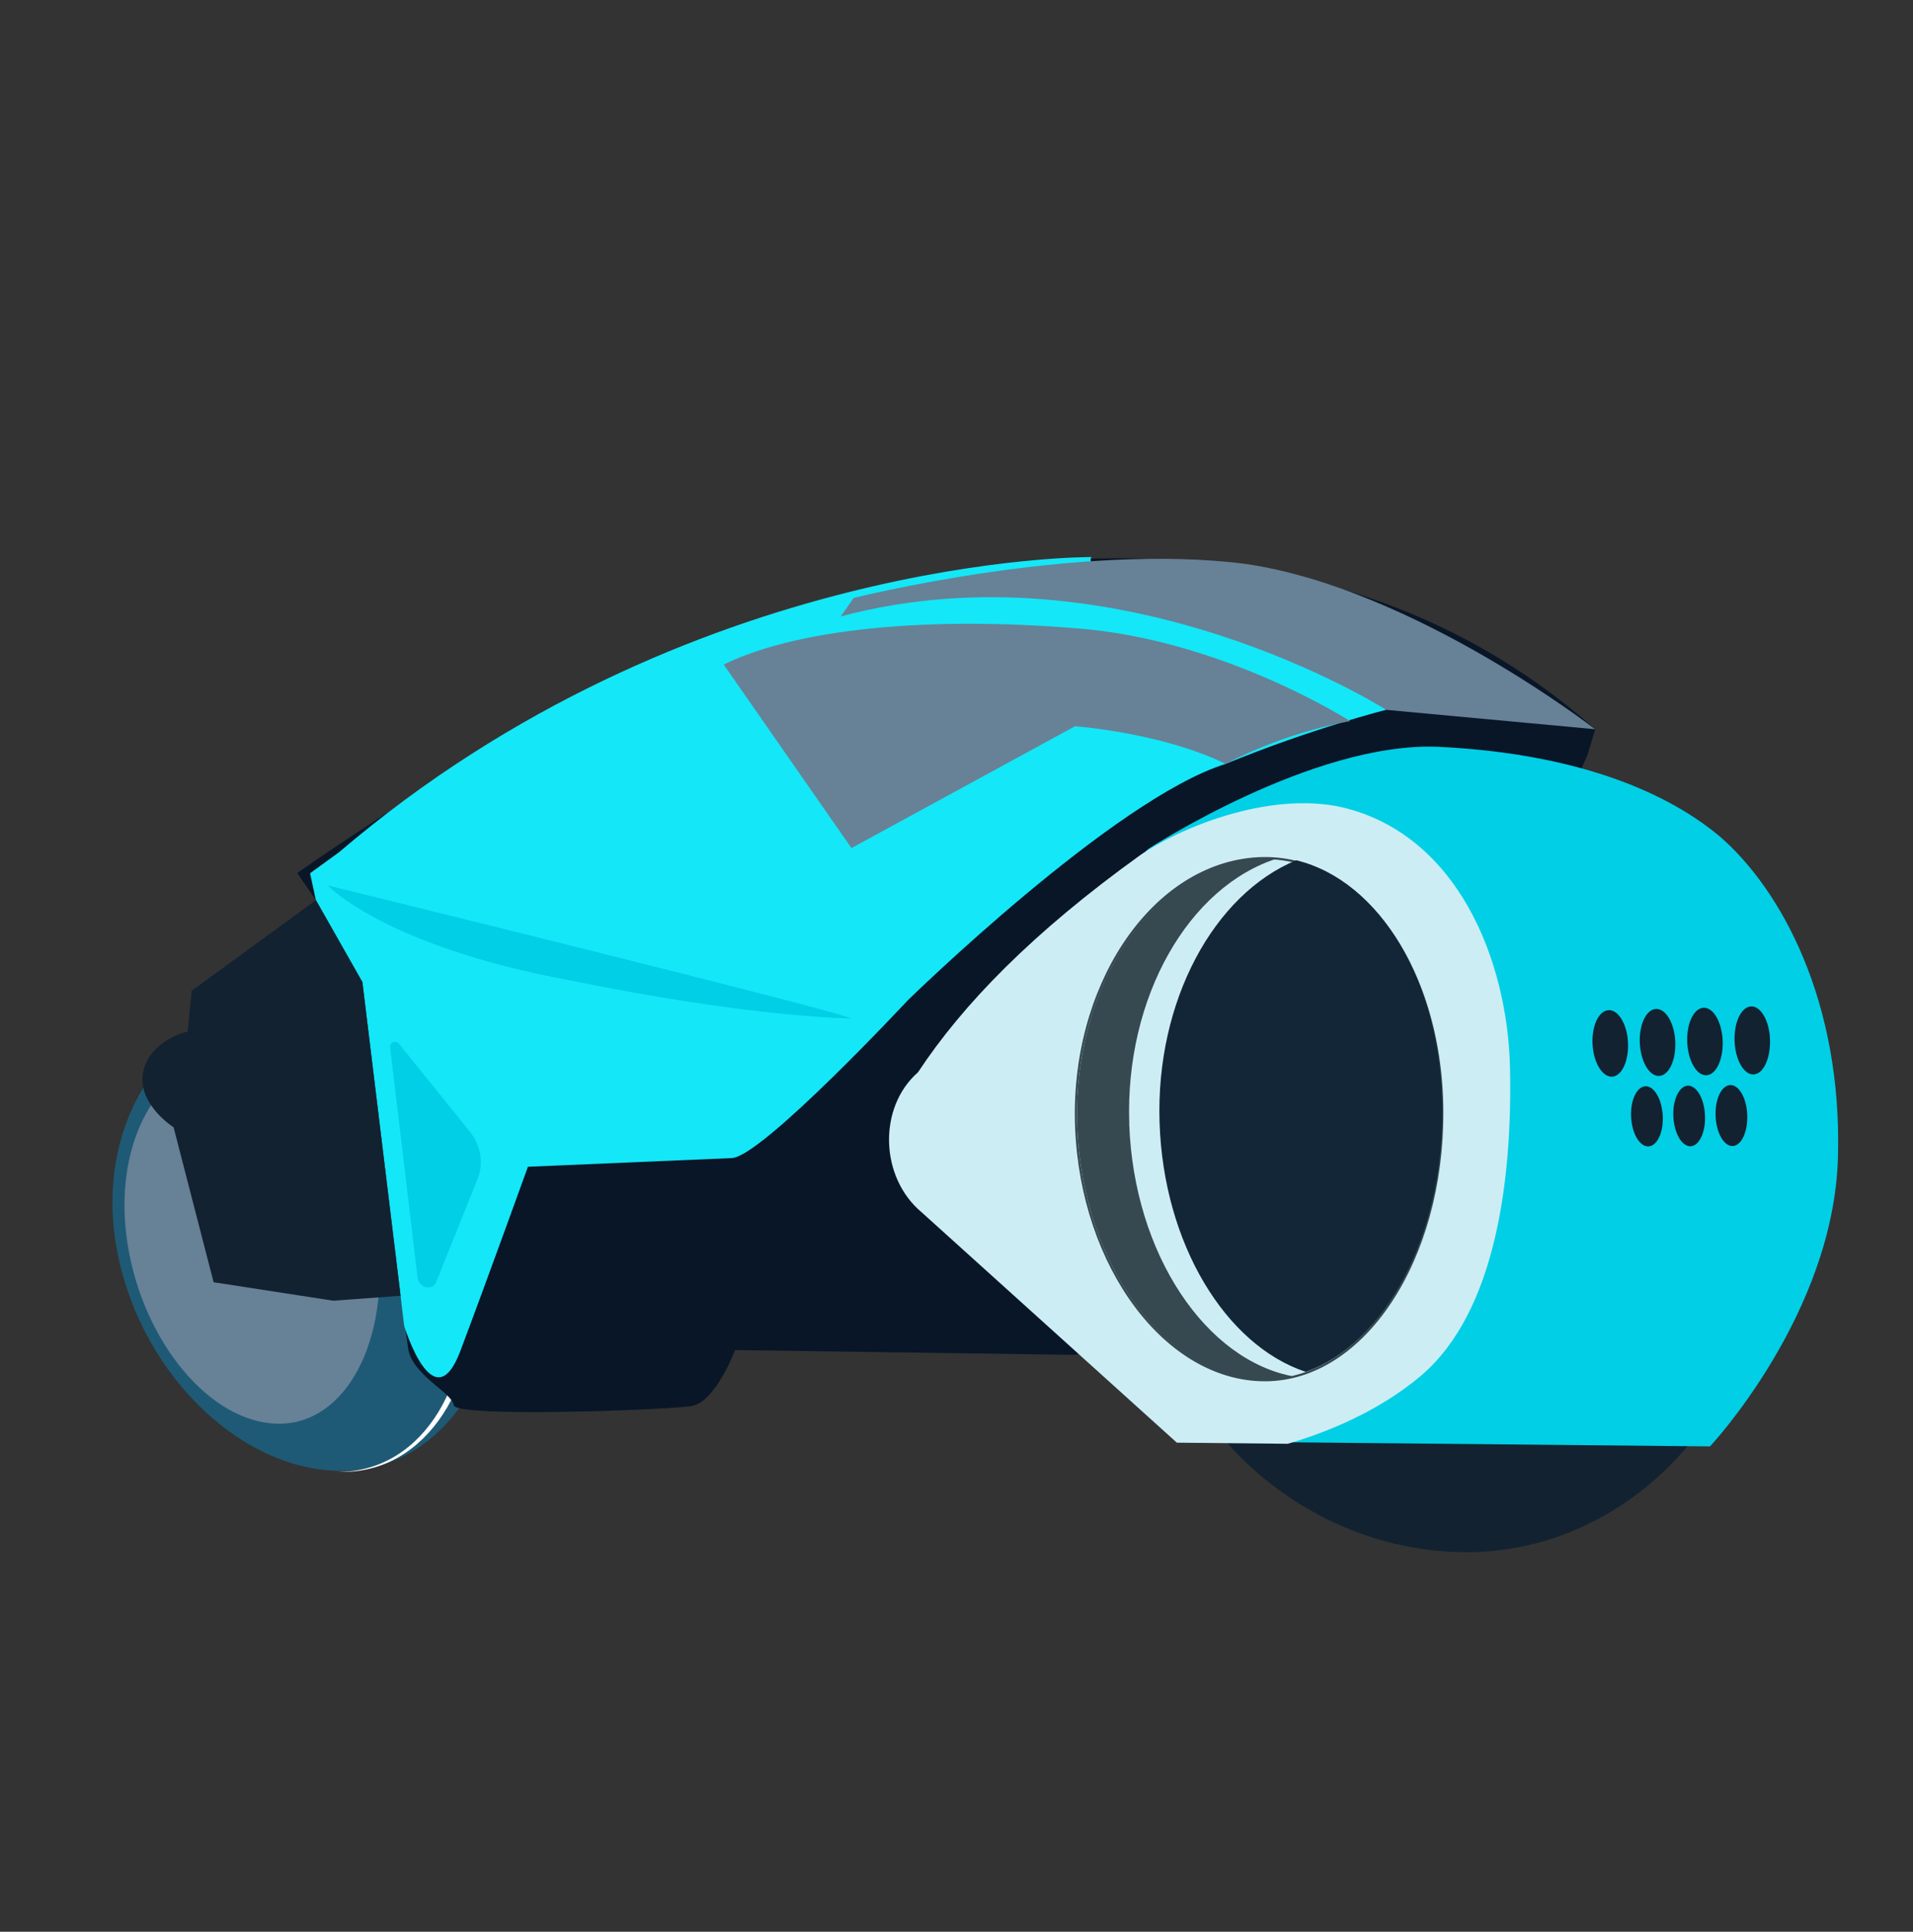 <?xml version="1.0" encoding="UTF-8"?>
<svg id="Capa_1" data-name="Capa 1" xmlns="http://www.w3.org/2000/svg" viewBox="0 0 255.86 258.28">
  <rect x="0" y="0" width="255.86" height="258.28" fill="#333333" stroke="none"/>
  <defs>
    <style>
      .cls-1 {
        fill: #00cfe6;
      }

      .cls-2 {
        fill: #fff;
      }

      .cls-3 {
        fill: #678197;
      }

      .cls-4 {
        fill: #cdedf5;
      }

      .cls-5 {
        fill: #132638;
      }

      .cls-6 {
        fill: #122231;
      }

      .cls-7 {
        fill: #14e7f7;
      }

      .cls-8 {
        fill: #1e5a75;
      }

      .cls-9 {
        fill: #081628;
      }

      .cls-10 {
        fill: #364850;
      }

      .cls-11 {
        fill: none;
        stroke: #364850;
        stroke-miterlimit: 10;
        stroke-width: .29px;
      }
    </style>
  </defs>
  <g>
    <path class="cls-8" d="M66.81,164.69c1.93,17.9-7.69,32.21-21.49,31.97-13.8-.24-27.15-13.86-29.83-30.41s6.95-30.86,21.49-31.97c14.54-1.11,27.9,12.51,29.83,30.41Z"/>
    <path class="cls-3" d="M50.49,165.37c1.72,13.87-4.21,25.06-13.25,24.99s-18.07-10.81-20.17-23.98,3.83-24.36,13.25-24.99,18.45,10.11,20.17,23.98Z"/>
    <path class="cls-2" d="M63.1,171.6c1.43,12.49-5.69,25.67-17.93,25.19,11.89,.05,18.5-13.06,16.68-25.17,0,0,1.25-.03,1.25-.03h0Z"/>
  </g>
  <path class="cls-9" d="M42.25,120.36l-2.49-3.63s31.98-22.73,57.92-32.17c26.17-9.87,77.5-20.85,115.68,12.94l-1.03,3.43-31.24,70.8-37.34,9.42-45.44-.64s-2.59,6.97-5.85,7.49c-3.26,.52-31.57,1.57-31.77-.12s-5.68-4.05-6.13-7.74-1-6.88-1-6.88l-5.11-41.94-6.21-10.95Z"/>
  <path class="cls-7" d="M48.46,131.31l5.6,45.97s3.93,12.94,7.53,3.3c3.68-9.77,9.02-24.58,9.02-24.58l27.27-1.16c4.03-.17,23.53-21.09,23.53-21.09,0,0,27.6-26.99,42.52-31.61,11.63-4.78,21.49-7.24,21.49-7.24,0,0-16.07-13.71-28.7-15.83-12.7-2.01-10.74-4.59-10.74-4.59,0,0-53.93-.42-100.65,39.48l-3.86,2.8,.78,3.6,6.21,10.95Z"/>
  <path class="cls-6" d="M236.44,164.45c-.57,24.42-19.09,43.7-41.38,43.07s-40.95-19-41.69-41.02c-.75-22.02,17.78-41.31,41.38-43.07,23.6-1.76,42.26,16.6,41.69,41.02Z"/>
  <path class="cls-1" d="M123.09,143.17l30.48-29.66s22.01-14.35,38.75-13.66c16.68,.78,29.6,5.17,37.76,12.04,8.08,7.02,16.35,21.93,15.74,42.92-.61,20.99-17.11,38.58-17.11,38.58l-71.01-.69-34.13-30.81c-5.59-4.67-5.87-14.02-.49-18.73Z"/>
  <path class="cls-4" d="M172.23,193.04c4.86-1.41,11.98-4.16,17.86-9.13,10.09-8.63,12.18-26.53,11.87-41.1-.31-14.56-7.09-31.21-22.4-34.86-9.99-2.27-22.12,2.91-27.12,6.43-14.32,10.3-23.64,19.87-29.66,28.99-5.38,4.71-5.1,14.06,.49,18.72l34.13,30.8,14.83,.15Z"/>
  <path class="cls-6" d="M42.25,120.36l-16.61,12.1-.54,5.45s-5.13,1.18-5.96,5.45c-.83,4.25,4.08,7.37,4.08,7.37l5.35,20.71,16,2.47,9.01-.66-5.11-41.94-6.21-10.95Z"/>
  <path class="cls-1" d="M43.81,118.37s7.56,8.11,32.34,12.69c24.53,5.02,37.65,5.11,37.65,5.11-1.12-.88-69.99-17.79-69.99-17.79Z"/>
  <path class="cls-3" d="M96.8,88.86l17.08,24.53,29.9-16.29s11.64,.85,20.15,5.04c8.45-4.44,16.65-5.72,16.65-5.72,0,0-16.03-10.3-34.92-12.26-19-1.76-38.1-.56-48.86,4.69Z"/>
  <path class="cls-3" d="M112.45,82.41l1.73-2.46s29.83-7.51,52.49-4.54c22.48,3.3,46.67,22.09,46.67,22.09l-27.93-2.59s-35.4-22.52-72.97-12.49Z"/>
  <path class="cls-11" d="M192.9,148.56c.1,19.86-10.51,35.96-23.7,35.98-13.19,.01-24.5-15.1-25.26-33.76s9.86-34.77,23.7-35.98c13.85-1.21,25.16,13.91,25.26,33.76Z"/>
  <path class="cls-5" d="M173.37,115.02c-11,4.53-18.81,18.81-18.28,35.06,.52,16.25,8.86,29.8,19.54,33.34,10.54-3.7,18.37-18.02,18.28-35.06s-8.4-30.63-19.54-33.34Z"/>
  <path class="cls-10" d="M151.04,150.26c-.6-16.96,7.99-31.78,19.83-35.49-1.01-.08-2.03-.08-3.07,0-13.85,1.21-24.46,17.32-23.71,35.99,.76,18.66,12.06,33.78,25.26,33.77,1.32,0,2.6-.16,3.85-.46-11.88-2.06-21.56-16.39-22.17-33.81Z"/>
  <path class="cls-6" d="M217.7,138.93c.26,2.44-.57,4.68-1.85,4.99-1.28,.31-2.54-1.4-2.81-3.83-.27-2.43,.56-4.66,1.85-4.99,1.29-.33,2.55,1.38,2.82,3.82Z"/>
  <path class="cls-6" d="M224.03,138.79c.25,2.46-.59,4.71-1.87,5.03-1.29,.32-2.54-1.41-2.8-3.86-.26-2.45,.58-4.69,1.87-5.02,1.29-.33,2.55,1.39,2.8,3.85Z"/>
  <path class="cls-6" d="M230.37,138.66c.24,2.48-.61,4.75-1.89,5.07-1.29,.32-2.53-1.42-2.78-3.89-.25-2.46,.59-4.73,1.89-5.06,1.29-.33,2.54,1.41,2.78,3.88Z"/>
  <path class="cls-6" d="M222.36,148.76c.23,2.21-.52,4.22-1.67,4.49-1.15,.27-2.27-1.29-2.5-3.49-.23-2.2,.51-4.2,1.66-4.49,1.15-.28,2.27,1.28,2.5,3.48Z"/>
  <path class="cls-6" d="M228.01,148.71c.22,2.22-.54,4.25-1.68,4.52-1.15,.27-2.26-1.3-2.49-3.52-.23-2.21,.53-4.23,1.68-4.52,1.15-.28,2.27,1.29,2.49,3.51Z"/>
  <path class="cls-6" d="M233.66,148.65c.21,2.24-.55,4.28-1.7,4.55-1.15,.27-2.26-1.31-2.47-3.54-.22-2.23,.54-4.26,1.7-4.55,1.16-.28,2.26,1.3,2.48,3.53Z"/>
  <path class="cls-6" d="M236.7,138.52c.23,2.5-.63,4.78-1.91,5.1-1.29,.32-2.52-1.44-2.76-3.92-.24-2.48,.61-4.76,1.91-5.1,1.3-.33,2.53,1.42,2.77,3.91Z"/>
  <path class="cls-1" d="M52.18,140.03l3.67,30.77c.17,1.4,1.99,1.85,2.49,.61l5.54-13.8c.81-2.01,.44-4.43-.98-6.22l-9.53-11.83c-.45-.54-1.27-.21-1.19,.48Z"/>
</svg>